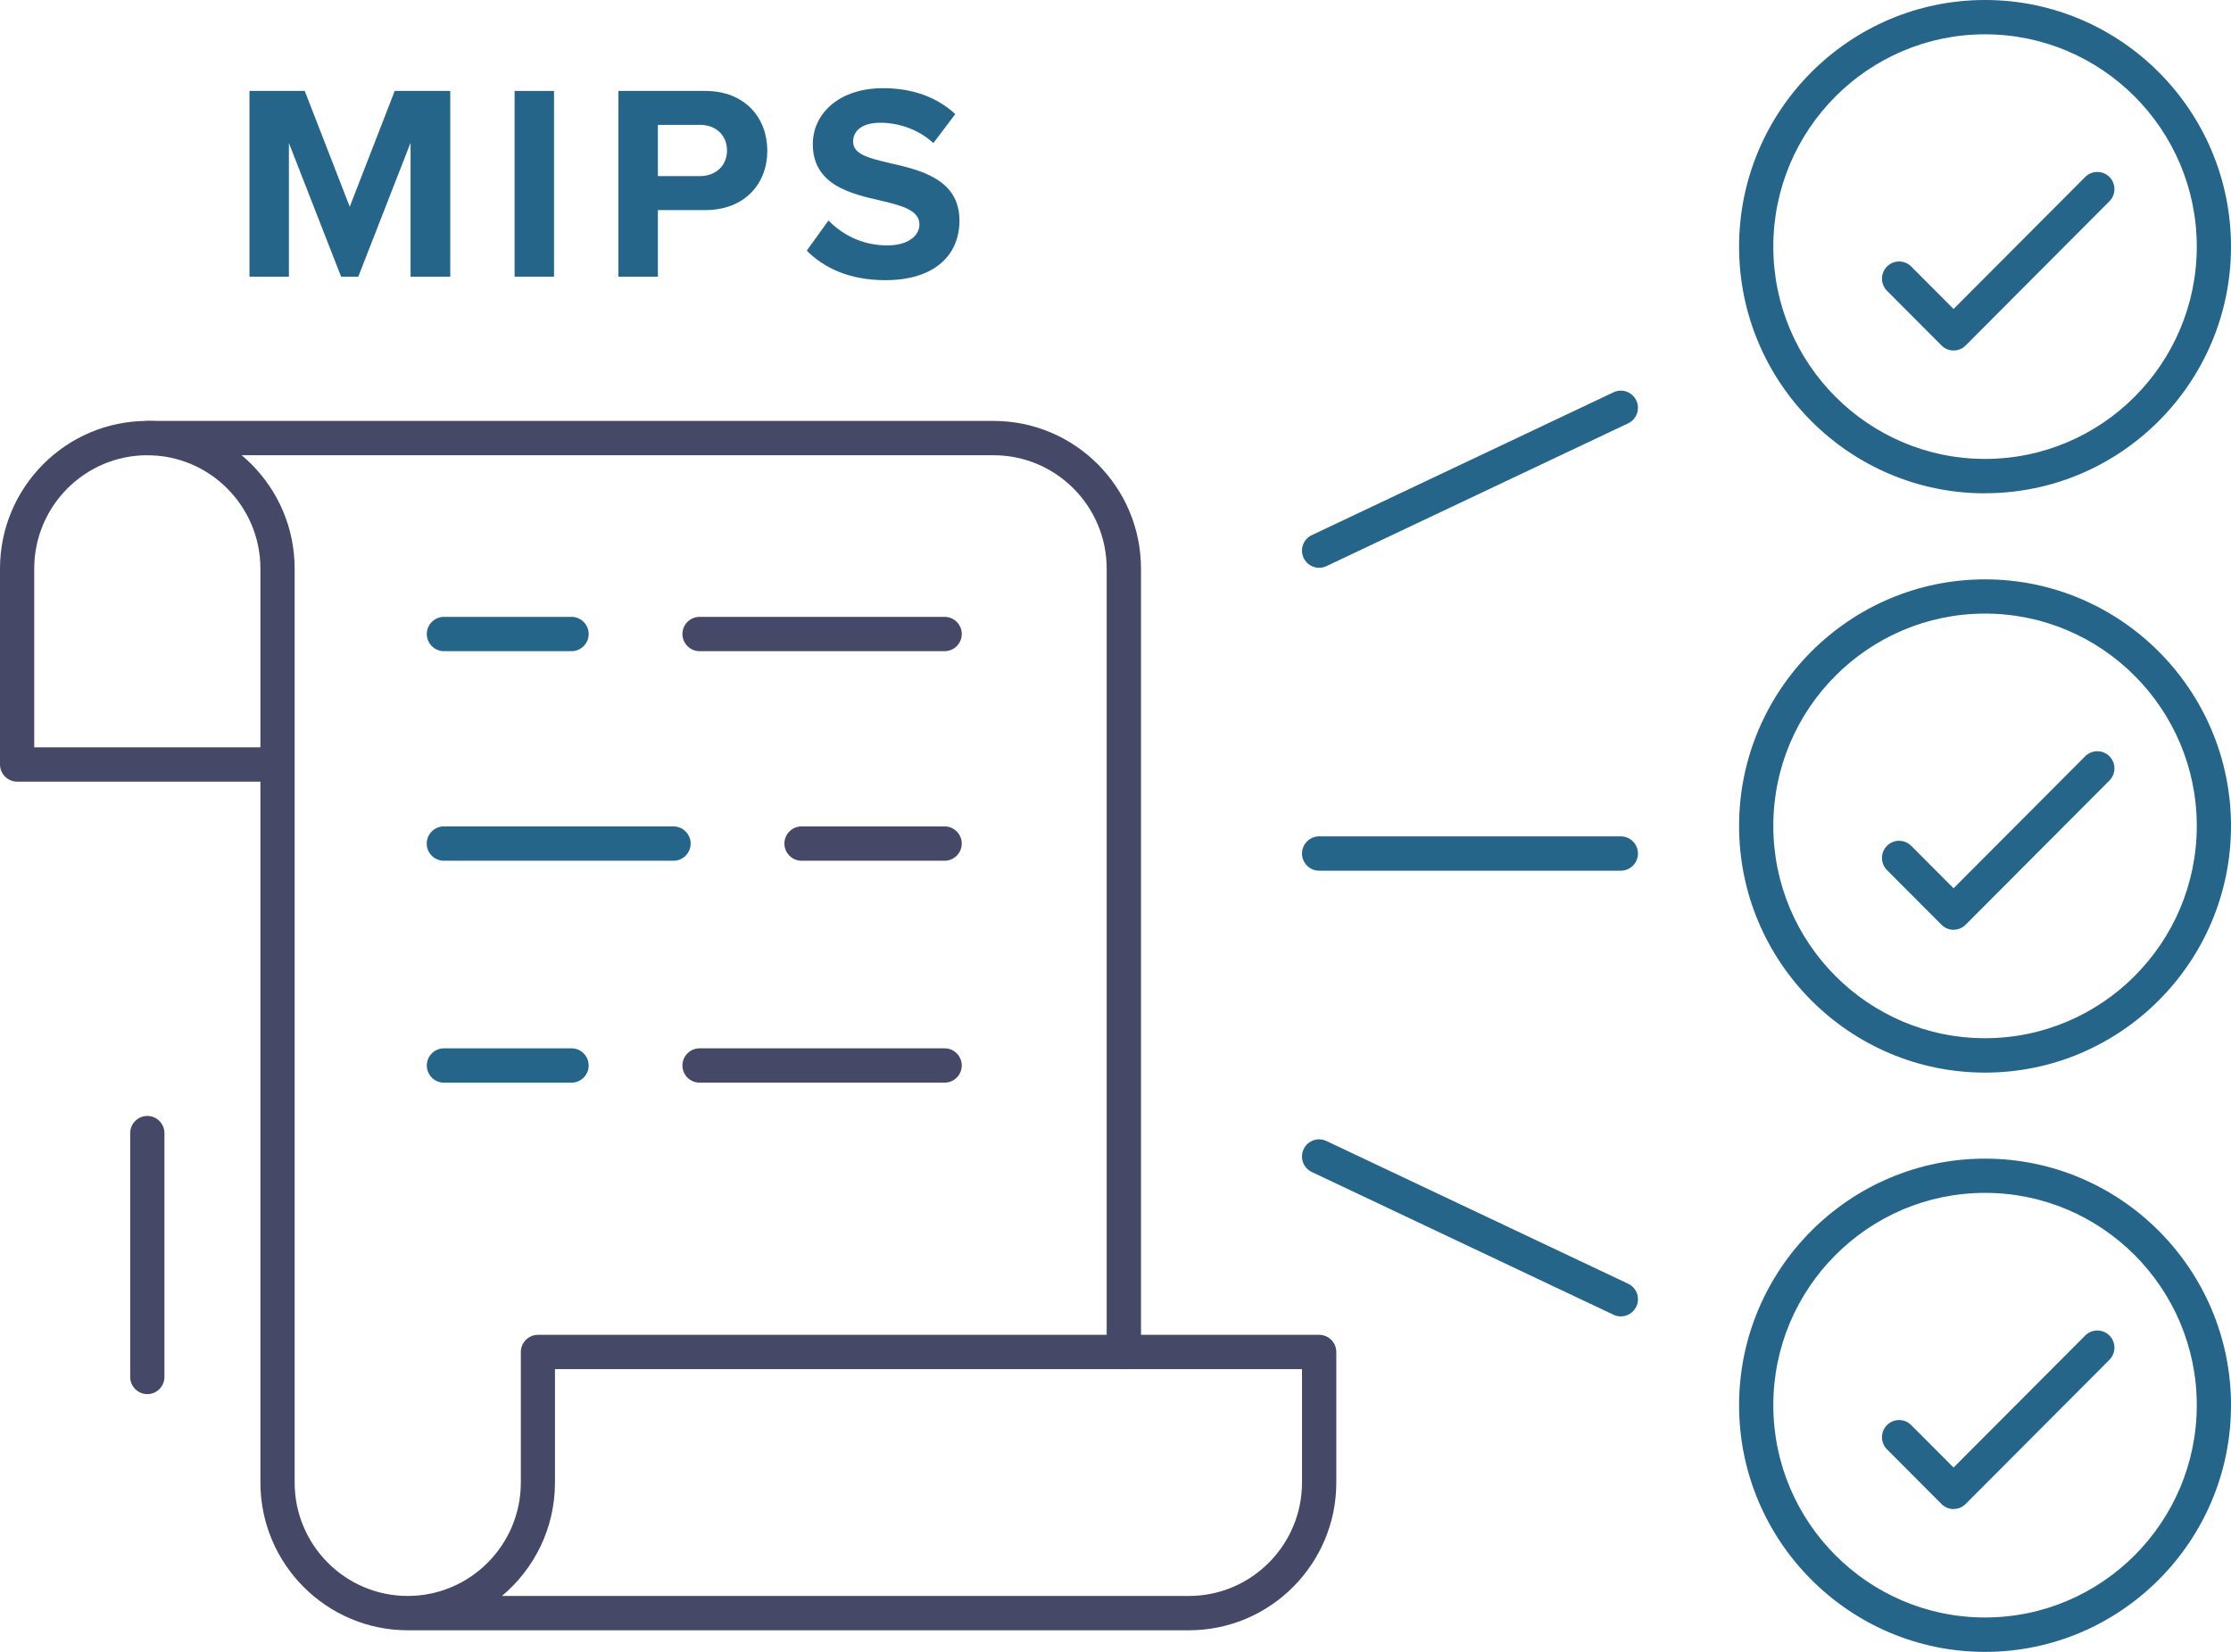<svg width="285" height="211" viewBox="0 0 285 211" fill="none" xmlns="http://www.w3.org/2000/svg">
<g clip-path="url(#clip0_2393_19988)">
<path d="M151.877 208.238H52.086C41.715 208.238 33.267 199.779 33.267 189.37V99.84H2.186C0.984 99.84 0 98.854 0 97.649V72.634C0 62.235 8.437 53.766 18.819 53.766C29.202 53.766 37.639 62.224 37.639 72.634V189.37C37.639 197.358 44.119 203.855 52.086 203.855C60.053 203.855 66.534 197.358 66.534 189.37V172.693C66.534 171.488 67.518 170.502 68.72 170.502H168.521C169.724 170.502 170.707 171.488 170.707 172.693V189.37C170.707 199.768 162.27 208.238 151.888 208.238H151.877ZM64.13 203.855H151.877C159.844 203.855 166.325 197.358 166.325 189.37V174.885H70.895V189.37C70.895 195.188 68.261 200.393 64.119 203.855H64.13ZM4.372 95.457H33.267V72.634C33.267 64.646 26.786 58.148 18.819 58.148C10.852 58.148 4.372 64.646 4.372 72.634V95.457Z" fill="#454866"/>
<path d="M143.559 174.885C142.357 174.885 141.374 173.899 141.374 172.693V72.634C141.374 64.646 134.893 58.148 126.926 58.148H18.819C17.616 58.148 16.633 57.162 16.633 55.957C16.633 54.752 17.616 53.766 18.819 53.766H126.937C137.308 53.766 145.756 62.224 145.756 72.634V172.693C145.756 173.899 144.772 174.885 143.57 174.885H143.559Z" fill="#454866"/>
<path d="M73.015 83.176H56.709C55.507 83.176 54.523 82.19 54.523 80.984C54.523 79.779 55.507 78.793 56.709 78.793H73.015C74.217 78.793 75.201 79.779 75.201 80.984C75.201 82.19 74.217 83.176 73.015 83.176Z" fill="#25658A"/>
<path d="M86.041 109.943H56.697C55.495 109.943 54.512 108.957 54.512 107.752C54.512 106.547 55.495 105.561 56.697 105.561H86.041C87.243 105.561 88.227 106.547 88.227 107.752C88.227 108.957 87.243 109.943 86.041 109.943Z" fill="#25658A"/>
<path d="M120.674 83.176H89.364C88.161 83.176 87.178 82.19 87.178 80.984C87.178 79.779 88.161 78.793 89.364 78.793H120.674C121.877 78.793 122.86 79.779 122.86 80.984C122.86 82.19 121.877 83.176 120.674 83.176Z" fill="#454866"/>
<path d="M73.015 138.289H56.709C55.507 138.289 54.523 137.303 54.523 136.098C54.523 134.892 55.507 133.906 56.709 133.906H73.015C74.217 133.906 75.201 134.892 75.201 136.098C75.201 137.303 74.217 138.289 73.015 138.289Z" fill="#25658A"/>
<path d="M120.674 138.289H89.364C88.161 138.289 87.178 137.303 87.178 136.098C87.178 134.892 88.161 133.906 89.364 133.906H120.674C121.877 133.906 122.86 134.892 122.86 136.098C122.86 137.303 121.877 138.289 120.674 138.289Z" fill="#454866"/>
<path d="M120.675 109.943H102.391C101.189 109.943 100.205 108.957 100.205 107.752C100.205 106.547 101.189 105.561 102.391 105.561H120.675C121.877 105.561 122.86 106.547 122.86 107.752C122.86 108.957 121.877 109.943 120.675 109.943Z" fill="#454866"/>
<path d="M249.558 44.77C248.979 44.77 248.421 44.54 248.017 44.123L241.055 37.144C240.203 36.289 240.203 34.898 241.055 34.043C241.908 33.188 243.296 33.188 244.148 34.043L249.558 39.467L266.377 22.604C267.23 21.749 268.618 21.749 269.47 22.604C270.323 23.459 270.323 24.85 269.47 25.705L251.11 44.123C250.695 44.54 250.148 44.77 249.569 44.77H249.558Z" fill="#25658A"/>
<path d="M253.58 63.014C236.258 63.014 222.16 48.879 222.16 31.512C222.16 14.146 236.247 0 253.58 0C270.913 0 285 14.135 285 31.502C285 48.868 270.902 63.003 253.58 63.003V63.014ZM253.58 4.383C238.663 4.383 226.532 16.545 226.532 31.502C226.532 46.458 238.663 58.62 253.58 58.62C268.498 58.62 280.629 46.458 280.629 31.502C280.629 16.545 268.498 4.383 253.58 4.383Z" fill="#25658A"/>
<path d="M249.558 118.764C249.001 118.764 248.443 118.545 248.017 118.118L241.055 111.138C240.203 110.283 240.203 108.892 241.055 108.037C241.908 107.183 243.296 107.183 244.148 108.037L249.558 113.461L266.377 96.598C267.23 95.743 268.618 95.743 269.47 96.598C270.323 97.453 270.323 98.844 269.47 99.699L251.11 118.107C250.684 118.534 250.126 118.753 249.569 118.753L249.558 118.764Z" fill="#25658A"/>
<path d="M253.58 137.007C236.258 137.007 222.16 122.872 222.16 105.505C222.16 88.138 236.258 74.004 253.58 74.004C270.902 74.004 285 88.138 285 105.505C285 122.872 270.902 137.007 253.58 137.007ZM253.58 78.376C238.663 78.376 226.532 90.538 226.532 105.494C226.532 120.451 238.663 132.613 253.58 132.613C268.498 132.613 280.629 120.451 280.629 105.494C280.629 90.538 268.498 78.376 253.58 78.376Z" fill="#25658A"/>
<path d="M249.558 192.756C249.001 192.756 248.443 192.537 248.017 192.11L241.055 185.13C240.203 184.276 240.203 182.884 241.055 182.029C241.908 181.175 243.296 181.175 244.148 182.029L249.558 187.453L266.377 170.59C267.23 169.736 268.618 169.736 269.47 170.59C270.323 171.445 270.323 172.836 269.47 173.691L251.11 192.099C250.684 192.526 250.126 192.745 249.569 192.745L249.558 192.756Z" fill="#25658A"/>
<path d="M253.58 210.999C236.258 210.999 222.16 196.865 222.16 179.498C222.16 162.131 236.258 147.996 253.58 147.996C270.902 147.996 285 162.131 285 179.498C285 196.865 270.902 210.999 253.58 210.999ZM253.58 152.368C238.663 152.368 226.532 164.53 226.532 179.487C226.532 194.443 238.663 206.605 253.58 206.605C268.498 206.605 280.629 194.443 280.629 179.487C280.629 164.53 268.498 152.368 253.58 152.368Z" fill="#25658A"/>
<path d="M168.51 72.525C167.691 72.525 166.904 72.065 166.532 71.265C166.019 70.169 166.489 68.866 167.581 68.351L206.127 50.107C207.22 49.592 208.521 50.063 209.034 51.159C209.548 52.255 209.078 53.559 207.985 54.074L169.439 72.317C169.133 72.46 168.816 72.525 168.51 72.525Z" fill="#25658A"/>
<path d="M207.056 168.147C206.739 168.147 206.422 168.081 206.127 167.939L167.581 149.706C166.489 149.191 166.019 147.887 166.532 146.792C167.046 145.696 168.357 145.225 169.439 145.74L207.985 163.972C209.078 164.487 209.548 165.791 209.034 166.887C208.663 167.676 207.876 168.147 207.056 168.147Z" fill="#25658A"/>
<path d="M207.056 111.215H168.51C167.308 111.215 166.324 110.229 166.324 109.023C166.324 107.818 167.308 106.832 168.51 106.832H207.056C208.258 106.832 209.241 107.818 209.241 109.023C209.241 110.229 208.258 111.215 207.056 111.215Z" fill="#25658A"/>
<path d="M18.819 178.075C17.616 178.075 16.633 177.089 16.633 175.883V144.732C16.633 143.527 17.616 142.541 18.819 142.541C20.021 142.541 21.004 143.527 21.004 144.732V175.883C21.004 177.089 20.021 178.075 18.819 178.075Z" fill="#454866"/>
<path d="M52.437 18.266L45.77 35.337H43.574L36.907 18.266V35.337H31.869V11.615H38.929L44.678 26.407L50.426 11.615H57.519V35.337H52.448V18.266H52.437Z" fill="#25658A"/>
<path d="M65.736 11.615H70.775V35.337H65.736V11.615Z" fill="#25658A"/>
<path d="M79.004 11.615H90.075C95.222 11.615 98.02 15.1 98.02 19.263C98.02 23.427 95.178 26.835 90.075 26.835H84.042V35.337H79.004V11.615ZM89.397 15.954H84.042V22.496H89.397C91.386 22.496 92.873 21.214 92.873 19.219C92.873 17.225 91.386 15.943 89.397 15.943V15.954Z" fill="#25658A"/>
<path d="M105.824 28.148C107.496 29.891 110.075 31.348 113.343 31.348C116.108 31.348 117.452 30.033 117.452 28.685C117.452 26.91 115.397 26.308 112.665 25.661C108.796 24.774 103.835 23.7 103.835 18.408C103.835 14.463 107.244 11.264 112.807 11.264C116.567 11.264 119.692 12.403 122.031 14.573L119.233 18.276C117.321 16.501 114.763 15.679 112.457 15.679C110.151 15.679 108.982 16.677 108.982 18.101C108.982 19.701 110.971 20.205 113.703 20.84C117.605 21.728 122.566 22.9 122.566 28.17C122.566 32.509 119.485 35.786 113.091 35.786C108.556 35.786 105.288 34.252 103.059 32.016L105.824 28.181V28.148Z" fill="#25658A"/>
</g>
<defs>
<clipPath id="clip0_2393_19988">
<rect width="285" height="211" fill="white"/>
</clipPath>
</defs>
</svg>
